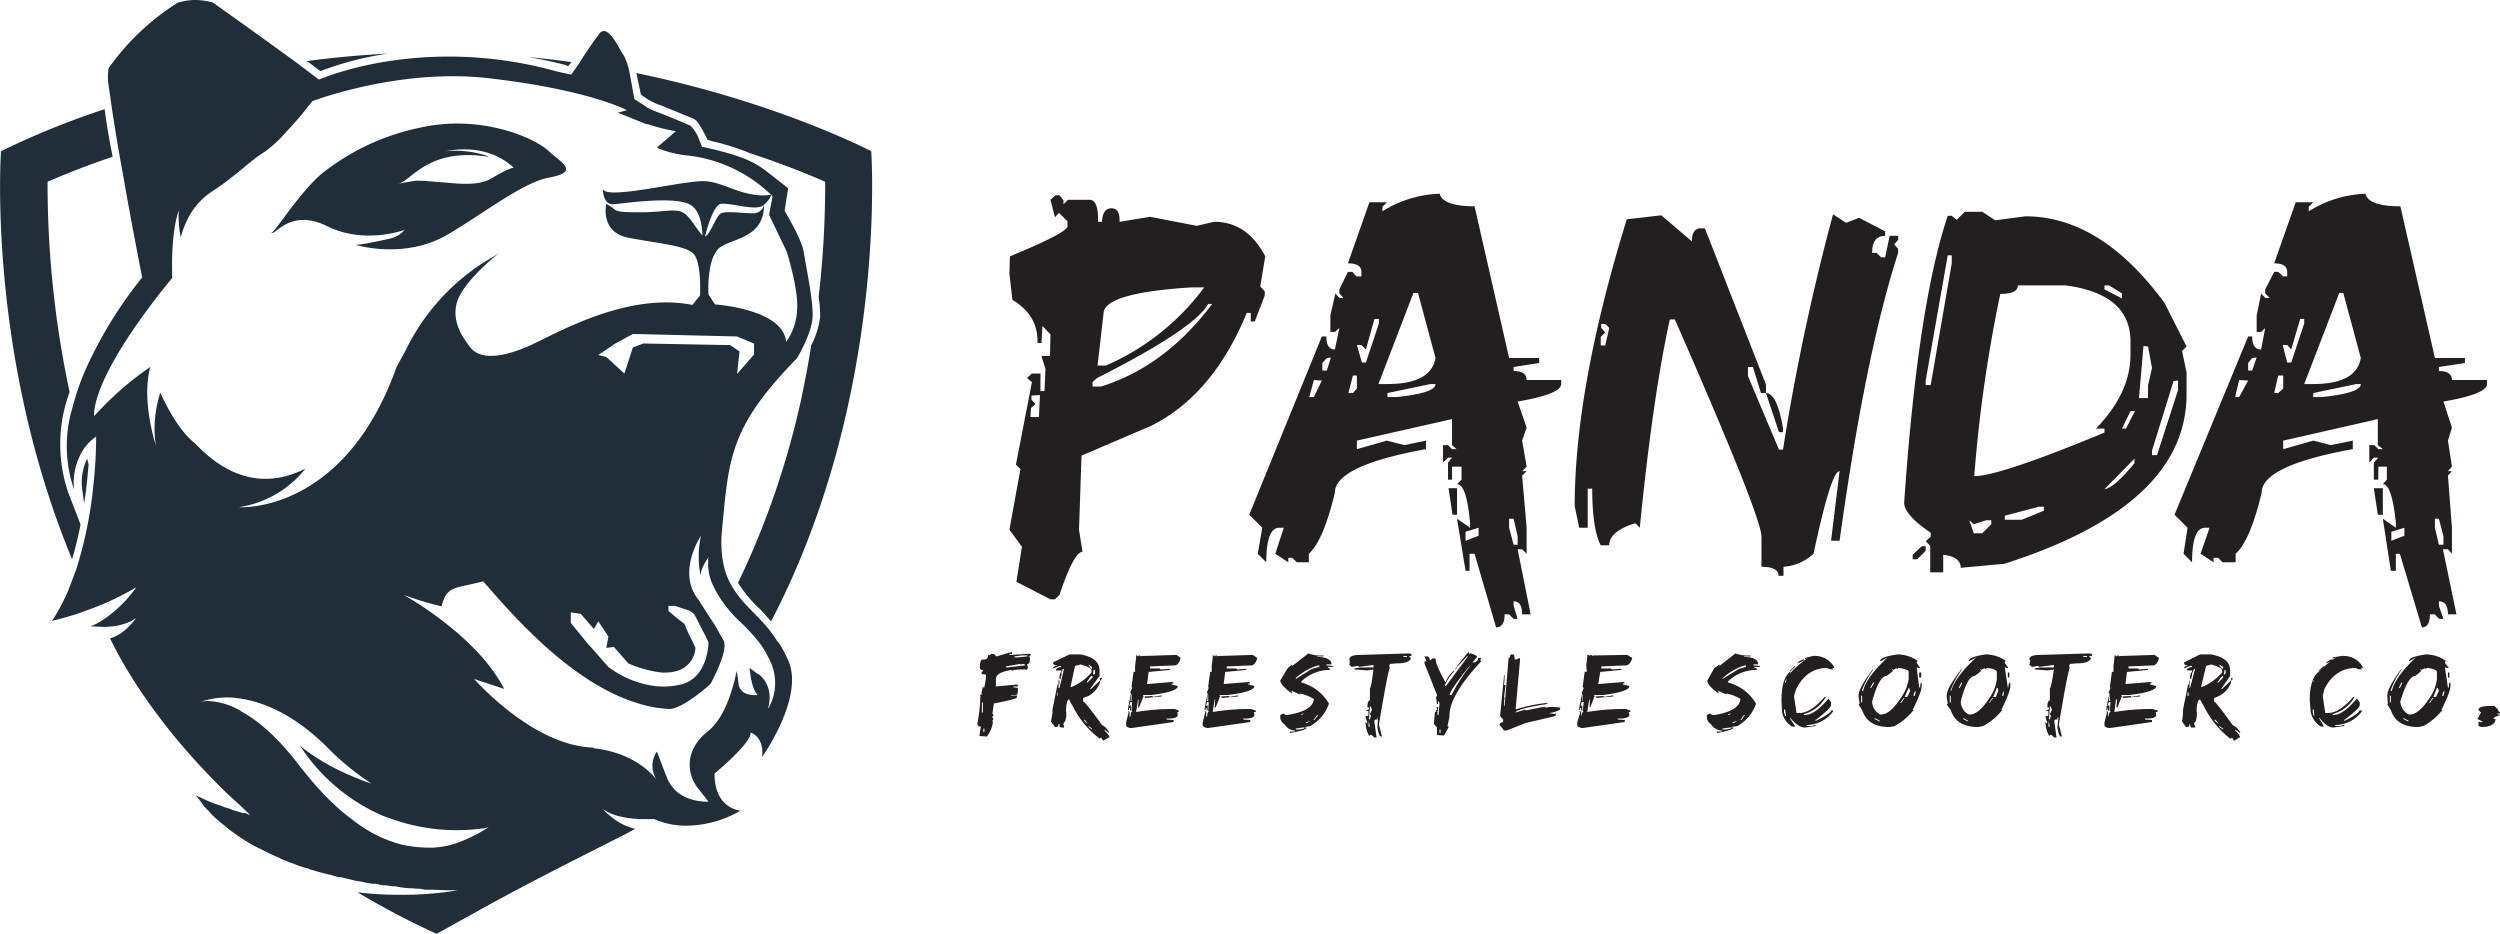 <svg xmlns="http://www.w3.org/2000/svg" viewBox="0 0 499.3 186.5">
  <defs>
    <style>
      .a{fill:#202e39}.b{fill:#231f20}
    </style>
  </defs>
  <path class="a" d="M113.1 13.1l.4.1.6-.8q-4.2-.6-8.6-1A84.7 84.7 0 01113 13zM77.5 10.7c-5.6.3-11 .8-16.2 1.5l2.7 2a64.3 64.3 0 0113.5-3.5zM16.1 104.8l-2.5-6.5a30 30 0 01.3-20 199.7 199.7 0 01-4.4-42c3-1.3 7.4-3.1 13-5-.8-4-1.3-7.1-1.6-9.5A163.4 163.4 0 00.2 30.2s-2.9 40.3 14.2 81.5a73 73 0 001.7-7zM129.7 20a8.5 8.5 0 002.2 1l6.6 2.7c.4.2 1 .5 2.8 4.2l.9.3a46.3 46.3 0 017.6 2.4c6.4 2.1 11.6 4.2 15 5.7a193.6 193.6 0 01-1.3 23 25.7 25.7 0 01.3 4A17 17 0 01162 69c-.5 3.4-1.2 7-2 10.8a166.8 166.8 0 01-12.6 36.6 26.4 26.4 0 004 4.9c.9.8 1.7 1.8 2.6 2.8 23.5-45 20-93.9 20-93.9s-18.7-9.8-46.9-15.6l.9 4.3 1.6 1.1z"/>
  <path class="a" d="M155.4 128.3a26.5 26.5 0 00-2-2.8c-2.4-2.9-5-4.9-6.7-7.6a14.3 14.3 0 01-2.1-4.7 22.4 22.4 0 01-.4-7.3c1.3-13.8 1.5-20 13.2-32.5l1.8-1.9s3-5 3.1-8.3c.1-3.4-1.4-10.3-1.8-13-.3-1.5-1.4-4-3.8-8.1l.7-4.5-1-.8-3.2-2.5c-2.5-1.9-4.8-3.2-13-5l-.8-2a7.8 7.8 0 00-1.5-2.2c-7.4-3.2-7.9-3-9-3.9l-2.2-1.4-1-5.5a13.4 13.4 0 00-1-3l-.8-1.3c-.9-1.7-2.2-3.8-3.3-3.8a1 1 0 00-.8.4 80 80 0 00-4.1 6l-1.6 2.3-2.8-.6a80.3 80.3 0 00-21.7-3c-15.6 0-25.9 4.6-25.9 4.6l-4.5-3.4A1473 1473 0 0042.5.5a13.6 13.6 0 00-3.7-.5 11 11 0 00-3.4.6 48.6 48.6 0 00-13.7 13 10.6 10.6 0 000 3.5l.6 4.2a381 381 0 002.2 13.2c1.8 10.4 3.9 20.9 3.9 20.9A85.4 85.4 0 0017 74a51.9 51.9 0 00-2.5 7.3 26.7 26.7 0 00.3 16.5 12.3 12.3 0 011.9-8.1 9.6 9.6 0 012.5-2.5 86.7 86.7 0 01-.5 9.2 82.5 82.5 0 01-3.5 17.4l-1.6 4.2a40.5 40.5 0 01-3.2 6s2.2-.5 5.3-1.5l3-1.1a55.8 55.8 0 008.5-4.1 25 25 0 01-7.1 6.8 15.1 15.1 0 01-2 1l2.6.1c2.5 0 4.9-.6 6.5-1.8 0 0-2.3 3.4-5.3 4.1H22c2 4.3 9 17.2 23.7 31.3l2.2 2 2.1 2-1-.4h-.4l-.7-.2-1-.3h-.1l-1-.4-1-.3-.7-.3-1-.3-.5-.2a30.7 30.7 0 01-1.9-.8l-.4-.2-.4-.2-.3-.1-.3-.2h-.1l-.1-.1 1.3 1.7.4.6 1 1 .6.7 1 .9.7.6 1 .8.7.6 1 .7.8.6a47.8 47.8 0 001.9 1.2l1 .6 1 .5 1 .5A59.8 59.8 0 0055 171l.5.2 1.2.6c.3 0 .6.2.8.3l1.4.5.7.3 1.6.5h.2l.4.2a80.6 80.6 0 004 1.1h.2l.6.2 1 .3h.6l.7.2 1.3.3.8.2 1.3.2.8.2 1.2.2h.8l1.2.3h.7l1.2.2h.7l1 .2a26.5 26.5 0 001.8.2h.6l1 .1h.5l1.2.2h1.6l2.5.1h2.4a65.8 65.8 0 01-10 .9 75.6 75.6 0 01-8.4-.3l-1.7-.2 1 .6a159.2 159.2 0 0014.8 7.7l11.2-6.2c9-4.9 18-9.4 26.7-13.8l1.8-1-.6-.1a12.4 12.4 0 01-3.2-1.5 17 17 0 01-2.7-2.3 10.3 10.3 0 003.6 1.5 23 23 0 004.2.5h2.5a15.4 15.4 0 006.4 1.3 21.6 21.6 0 0010.8-3s-5.2-.3-5.2-7.4c0 0 7.5-6.2 7.2-8.2 0 0 2.8.8 2.3 4.9 0 0 8.4-11.8 5.3-19.1a24.7 24.7 0 00-2-3.8zm-4.8-57.5l-3.4 3.9.5-4.5-1.9-1.3h-1.3l-16-.3-2.1.8-1.7 5.2-3.6-3.3-1.6-.4 3.4-2.3 3.5-1.9 20.8.5 3.4 1.4zM114 124.4v-2.1l2 .3 2.6 3 .9-1.5 2 3-.4 2.3 1.5-.2 2.9 3.3a22.9 22.9 0 006.5 1.8 9 9 0 002.8-.2 5.1 5.1 0 004.1-4.7l-.5-1.1-1-2-.7-1.7-1.7-1.3-1.5-1.3v-1h1.3l3 1 .8.6.5.9.4.8 1.7 3.3.3.7s0 6.7-5.1 8.3a13.3 13.3 0 01-1.4.3 14.2 14.2 0 01-5 0 19.7 19.7 0 01-8.5-3.7l-3.6-4.1-.2-.2-.2-.2zm-82-46c-1.8 6-1 10.2-.7 11.1v0l-.6-2c-1.8-7-1.4-11.5-.7-14.2a62 62 0 00-11 9.6l-.2.2v-.9c1-8.3 11.4-21.6 15.6-26.7v-.3S34 47 35.7 42a22 22 0 00.4 5.4c1-3.6 2.6-6.6 6-9 5-3.2 7.8-6.3 10.8-8.1a25.5 25.5 0 004.3-4c1.5-1.6 3-3.3 3.9-4.5l1.3-1.6s17.2-6.6 35-4.6c20.2 2.3 27.8 6.4 27.8 6.4l-1.8.5 5.7 2.3h.3a34.3 34.3 0 005.6 1.4l-3.5 3-.3.3a20.4 20.4 0 005.6 1.5 28.5 28.5 0 0117.5 8.2l-.7 3.7 3.5 7.3s2.4 7.5 2.1 11.6a11.9 11.9 0 01-2.2 6.5c-.5-6.6-14.2-7.5-14.2-7.5l-1.3-2s-.5-7.8 2.6-9.6c2.9-1.7 8.5-2 8.5-8.3a2.2 2.2 0 01-2.3 1.7c-2 0-5.2-.5-6.3 0-1 .5-2.2 4.4-3.2 4.6.7-2.7 1.9-6.3 3.2-6.5 2.2-.2 7.2 1.6 8.6.2 1.4-1.3 1.4-2 1.4-2a11.1 11.1 0 01-3.3 0c-3.7-.5-6.5-2.4-9.6-2.7-3.9-.4-19.6 3.8-20.7 1.6 0 0 0 3 2 3 1.8-.1 11.9-1.7 15.3 0 2 1 2.5 3.9 2.6 6.2-1-.9-2.6-4-4-4.6-1.6-.8-3.8 0-8.5 0s-4.6-.2-5.6-1l-1.1-.7s-1.4 5.7 4.5 6.8c5.8 1.1 10.9 1.5 12.7 3 1.9 1.4 1.5 8.5 1.5 8.5l-1.5 1.9c-12.7-2.5-26.1 5.1-31.8 7.8-5.7 2.7-10.7 3.4-12.7.5-1.2-1.6-4-5.2-2.3-9.5 1.8-4.2 8.1-9.1 8.1-9.1L96 52.8A43.5 43.5 0 0081 70l-1.8 3.3c-10.5 29.5-31.5 28-31.5 28A21 21 0 0061 93.6c-6.6 3.3-14.2 3.2-22-5-3-2.4-5.3-6.5-7-10.2zM92.2 168a17 17 0 01-6 1.3 32.2 32.2 0 01-3.6-.2 21.9 21.9 0 01-2.7-.5 26 26 0 01-7.6-3.5 34 34 0 01-1.8-1.3l-1.7-1.3a55 55 0 01-7.4-7.6l-1.4-1.7c-4.5-6-8.4-9.2-11.6-11a13.8 13.8 0 00-7-2.2 5.2 5.2 0 00-1.4.2 9 9 0 011.3-.4 17.1 17.1 0 014.7-.5c4.8.3 11.8 2.3 19.7 10.3a51.6 51.6 0 008.5 6.9c-9.5-3.2-14.3-7.6-14.3-7.6a37.3 37.3 0 0015.4 13.5q1.2.6 2.5 1a38.7 38.7 0 0019 2l.8-.2a29.3 29.3 0 01-5.4 2.8zm61.2-26.6s1.4-4-1.8-6.7l-.4-.2-1.5-1.1a18.8 18.8 0 00.6 3.4 5.5 5.5 0 001 2 5 5 0 01-2.1-.2 2.4 2.4 0 01-1.7-2l-.1-1-.3-1.6a28 28 0 01-.7 3c-.8 2.8-2.3 7-5.2 9.2-2.8 2.3-3.7 5-3.4 7.4a7.6 7.6 0 001.5 3.7l2.2 2.8s-4.6.3-7.1-2.8a6.8 6.8 0 01-1.2-2l-.4-1-1.6-4.2a5 5 0 000 5.7s-2.3-3.4-7.8-5.3a23.7 23.7 0 00-4.3-1h-.3l-.4-.2c-12.1-.4-23.7-13.7-23.7-13.7l6 2c-5.5-10.8-20.1-18.8-20.1-18.8a63.8 63.8 0 007.6 2.3c1-4.2 2.7-3.5 8.3-5 6 6.9 17.5 20.2 30.7 24.3a27.4 27.4 0 004.3 1l2 .2c2.7.2 8.4-5 8.4-5s3.7-6.7 2.6-8.7l-1.7-3-2.4-3.7a31 31 0 01-.8-1.3c-4.6-5.5.4-12.9.4-12.9a19 19 0 000 8.3c-.4-1.4 1.5-4 1.5-4a10.1 10.1 0 001 5.8 21.1 21.1 0 002.5 4 24.2 24.2 0 002.2 2.5 40.7 40.7 0 014.5 4.8 18.8 18.8 0 011.8 3 10.2 10.2 0 010 10z"/>
  <path class="a" d="M65.4 45.2c7.5 3.7 15.4.7 15.4.7a5.2 5.2 0 01-2.7 1.7C72 49 71 48.9 71 48.9s9.7 3 18.3-2c6.9-4 15-10.4 20.2-11.4 6.6-1.2 2.5-3-.1-5.5-3-2.6-13.5-7.2-25.5-4.5A46.4 46.4 0 0064 34.9c-4.7 4.2-9.4 12-9.8 11.5.6 1 3.6-5 11.2-1.2zm32.1-14a20.6 20.6 0 00-8.6-1c.4 0 8-2 13.7 3.3 0 0-.7-.1-4.4 2.1-2.7 1.7-7.3 1-10 .8-6.4-.5-4.2-.4-8.8.3 2.7-.3 5.8-7.3 18.1-5.4zM17.7 92.8l-.3-1.2a11 11 0 00-1 6l.4 2.9c.5-3 .7-5.6.9-7.7z"/>
  <g>
    <path class="b" d="M211.6 39l.8 1v.8l.9-.9h4.3q1.8 0 1.7 4.4h.8q.1-2.7 1.9-2.7 1.7 0 1.6 2.7l6.1-1 9.3 1.8 3.5-.8q6.6 0 10.2 6.9l-1 6 .9 1v.8l-2 5.2h-.8v-1.7h-.8q-6.7 16.3-19 22.5l-14 6-.5 14.8.7 4.4q-1.7 0-4.6 8.6l-.9.9h-.9l-6.8-3.5 1.1-7-2.5-3.4 2.2-12.1-.9-.9 3.2-16.5-1-.8 1-.9h1.7v3.5h.8l.2-4.4-.8-2.6h1.7l.1-4.3-1.6-1.7-.2 3.4h-.8q.2-5.5-5-8.6l-.6-5.2.1-3.5q11.4-4.7 11.5-6v-1l-1.7-1.7-.8.9-.9-3.5 1-.9zM206 79v.8l.8.9-.9.8-.1 1.8h1.7l.2-4.4zm35.3-18.3q-2.8 5-22.2 14.8l-.9.8v.9h1.7q12.8-4 22.2-16.5zM219.2 73h1.7a48.4 48.4 0 0019.6-15.6h-2.6q-17.4 1.1-17.5 5.2zM287.5 38.6q.6 2.6 7 2.6l6.9 30.3h6v1l-5.1.8v.8q2.6 0 2.6 1.8h6.9v.8q0 2-8.7 3.5l1.8 5.2-.9 2.6.9 5.2-.9.9h.9l-.9.9.9 10.4v5.2l-.9-.9h-.9l2.6 13H304q0-2.6-1.7-2.6v.9l.8 2.6h-.8l-.9-.9h-.9q0 2.6-1.7 2.6l-4.3-14.7h-1v3.4h-.8l-1.7-10.4 2.6 1.8v-1q-.7-7.7-2.6-7.7l.9-.9v-2.6H290v2.6h-.8v-3.4l.8-1h-.8l-1 1v-3.5h1l.8.8h.9l-.9-.8v-5.2l-19 4.3v1.7l6-1.7 3.5.9 4.3-.9v1.7q-18.2 3.3-18.2 8.7-2.3 9.6-5.2 12.2v1.7H259l-.9-.9h-.8v.9l-2.6-1.7 1.7-5.2h-.9q-2.6 0-2.6 6.9l-1.7-1.7.9-5.2-2.6-2.6L264 67.2h.9q0 2.6 1.7 2.6l.9-4.3-.9.8h-.9V63l1-4.4.8.9h.8l-.8-.9v-.8l1.7-3.5h.9l.8.9h1v-.9q0-1.7-2.7-1.7l4.3-12.2h3.5l-.9.9v.9a22.8 22.8 0 0111.3-3.5zm-25.1 37.3l-.9 3.4h.9L264 76zm2.6-4.4l-.9 1V74h.9l.8-2.6zm5.2 3.5l-.9 3.5h.9l.8-.9V75zm4.3-11.3l-1.7 6.1-.9-.9h-.9l1 3.5h.8l2.6-7.8v-.9zm7.8-5.2l-7 18.2h1.8q8.7 0 9.6-5.2l-3.5-13zm-5.2 20v.8h1.8q7.8-.8 7.8-2.6h-1zm12.2 19h1.7v5.3h-.9zm3.4 8.7v1.8l2.6-1v-1.6zm8.7-2.6v1.8l.9 3.4h.8v-1.7l-.8-3.5zM331.8 43l6.1 5.2q0-2.6 1.8-2.6h.8l12.2 31.2v1.7h-1l-1.6-5.2h-1v1.8l6.2 14.7h.8a448.1 448.1 0 0110-47l2.6 1.7 2.6-1 5.2 2.7v.9q-2.6 0-2.6 3.4h.9l.9.9h.8l.9-4.3h1.7v.8l-.8.9.8.9v.8q-6.5 20-11.7 57.5h-1.7l1.7-13.9q-1.7 0-5.2 16.5a9.9 9.9 0 01-6 2.6v1.8h-1q0-1.8-3.4-1.8v-6q0-4-17.3-43.4h-1q-3.4 15.4-6 41.6l-.9-.9q-5.2 1.6-5.2 4.4h-1.7q-1.7-3.3-1.7-11.3h-.9v7.8h-1.7l-.9-4.3q0-23.6 10.4-57.3zm-12 21.7v.8l.8.9-.9.9V69h.9l.8-3.5-.8-.8zm32.9 13.8q2.2 0 3.4 7v.8h-.8zM392.4 42.3h3.5l2.6 1.7 6-.8q15.1 0 27.8 17.3l4.4 8.7-.9.9.9 4.3v4.3q0 22.3-36.4 33.9l-8.7.8q0-2.2-3.5-2.6v3.5h-2.6V109l-.9-.9 1-.9v-.8q-5.3-3.6-5.3-6Q383 61 389 43.1h.8l1 .8zm-8.6 66.8h.8v.9l-1.7 1.7h-.9v-.9zM389 51L384.6 76v.9h1l4.2-24.3V51zm4.3 52.9l.9 2.6h1.7l1.8-1.8v-.8h-1l-2.5.8zM403 57q0 1.7-3.5 1.7a281.5 281.5 0 00-5.2 36.4q5 0 26-8.7v-.8h-1.7q6.9-7.1 6.9-14.8v-2.6q0-9.5-13-11.2zm-2.6 46v.8h3.4l4.4-1.8v-.8h-1zm19.9-46v.8l3.5 1.8v-1l-2.6-1.6zm0 40.7q2-.3 6-5.2v-.9zm5.2-15.6l-1.7 3.5h.8l1.8-3.5zm2.6-13l-.9 10.4h1.8V77l.8-3.5-.8-4.3zm6 7L429.8 90v.9h1l4.2-13V76z"/>
    <path class="b" d="M472.4 38.6q.5 2.6 7 2.6l6.9 30.3h6v1l-5.2.8v.8q2.6 0 2.6 1.8h7v.8q0 2-8.7 3.5l1.7 5.2-.8 2.6.8 5.2-.8.9h.8l-.8.9.8 10.4v5.2l-.8-.9h-1l2.7 13h-1.7q0-2.6-1.8-2.6v.9l.9 2.6h-.9l-.8-.9h-1q0 2.6-1.6 2.6l-4.4-14.7h-.8v3.4h-1l-1.6-10.4 2.6 1.8v-1q-.8-7.7-2.6-7.7l.8-.9v-2.6H475v2.6h-.9v-3.4l.9-1h-.9l-.9 1v-3.5h1l.8.8h.9l-1-.8v-5.2L456 88v1.7l6-1.7 3.5.9 4.4-.9v1.7q-18.2 3.3-18.2 8.7-2.3 9.6-5.2 12.2v1.7h-2.6l-.9-.9h-.9v.9l-2.6-1.7 1.8-5.2h-.9q-2.6 0-2.6 6.9l-1.7-1.7.8-5.2-2.6-2.6L449 67.2h.8q0 2.6 1.8 2.6l.8-4.3-.8.8h-.9V63l.9-4.4.8.9h.9l-.9-.9v-.8l1.8-3.5h.8l1 .9h.8v-.9q0-1.7-2.6-1.7l4.3-12.2h3.5l-.9.9v.9a22.8 22.8 0 0111.3-3.5zm-25.2 37.3l-.8 3.4h.8L449 76zm2.6-4.4l-.8 1V74h.8l.9-2.6zM455 75l-.8 3.5h.8l1-.9V75zm4.4-11.3l-1.8 6.1-.8-.9h-.9l.9 3.5h.8l2.6-7.8v-.9zm7.8-5.2l-7 18.2h1.8q8.6 0 9.5-5.2l-3.5-13zm-5.2 20v.8h1.7q7.8-.8 7.8-2.6h-.9zm12.1 19h1.8v5.3h-1zm3.5 8.7v1.8l2.6-1v-1.6zm8.7-2.6v1.8l.8 3.4h.9v-1.7l-.9-3.5z"/>
    <g>
      <path class="b" d="M202.1 130.2v.4h-.5v.2h.2l3.4-.2h.7v.2l-.4.3.2.2v.4q0 .9-.6 1l.2.6-.2.5-.2-.1h-.2q-2.5 0-2.5.3l-.2-.2q-3.1.5-3.1 1.8v1.5l4.3-.4.1.2v.2h-.9v.2q1 0 .9.3v.2q0 1-.4 1h-1v.1h1.2v.4q0 .3-4.6 1.2l-.3 2 .2.2v.2l-.2.2v.1l.2.6h-.2l.1.5a6 6 0 01-1.2 2.8l-1.5-.1.3-1.9a.6.6 0 01-.7-.6 30.7 30.7 0 00.6-5.8h.4l-.2-.2.3-1.4.1.2h.2l.3-1.8v-.8q-.9 0-.9-.3l.4-.6c-.5 0-.7-.1-.7-.5q0-1.6.6-1.6a.8.8 0 001-1h.1l.2.2.4-.3h.5l.5.5zm-6 10.1v2h.2v-2zm.3 5.2v.7h.2v-.7zm4.5-12.4v.2h.2l3.6-.4v-.2l-.5-.1-.2.1h-.2l-.1-.1zm1.7-2v.2h.6l2-.2v-.2H204zM213.6 130.7h2.2q3.8.7 3.8 3.2v1.1l-1.9 2.6h.2l1.8-1.7v.4a5 5 0 01-2.3 2.7l-1.1.4v.7q.4 0 3.8 4.7a3.5 3.5 0 011.4 1.4v.2l-.9-.7v.2c.6.6 1 1.1 1 1.4h-.2l-1 .6h-.1l-.4-.6-.2.2h-.1a18.2 18.2 0 01-5.1-6l-1-1.8q-.5 0-.6 2.2a4.2 4.2 0 01-.2 2.2q-.5.4-.2.9v.3h-.5c-.3 0-.4-.2-.4-.7h-.2q0 .7-.7.6l-.8-1.1.3-1.7v-.7l1-5h.2v.7h.2l.9-3.8q-.4 0-.4.7h-.1v-.4h-1.1v-.1q0-.4 1-.6v-.2h-.3l-1 .4h-.3c0-.2.3-.4.8-.4v-.1c-.5 0-.8-.2-.8-.6zm-2.5 7.6v.7h.1v-.7zm.3-2.4h.2v.8h-.2zm.4-1.6h.2v.5l-.2.8h-.2v-.6zm2 2.9h.2a10.6 10.6 0 004-2.9v-.4q0-.6-2.2-1.2l-1.1.3zm2.7 6.5v.2l.7.7c-.2-.5-.5-.8-.7-.9zm1.4-8.7l-.9 1.3h.2l1-1v-.3zm-.5-2.3q.3.8.7.9v-.4zm0 12.3v.2l.7.5v-.2zm1-11.2l-.1.9h.2l.2-.2v-.7zm1.3 1.6h.4l-.2.5h-.2zM235 130.8l.8.6q-.4 1.6-1.4 1.5l-4.7.2v.4h1.9l.2.2h.2l1.3-.1h.4v.2l-4.3.4-.3 2.4h.2l4.9-.4.2.2v.1h-.4v.2l1.2.3v.2q-.4 1-5.2 1.6h-1.8l.2.2-.9 2.3h-.2l.1-1.6h-.1l-.4 2.5a44.8 44.8 0 017.7-.6l.8.3v.3h-.3l.1.2v.6q-.5.6-2.2.5v.2l1.4.1v.4l-8.4 1.2h-.2c-.6-.1-.9-.3-.9-.6v-.5l.5-2-.1-.2h.3v1h.2q0-1 .4-1l-.2-.1.1-1.8h-.3l-.3.8.2-.1h.2v1h-.2v-.5h-.2v.4h-.2v-.4l.6-3h-.2l.4-1-.1-.2v-.1l.4-3 .1.1h.2V133l.2-1.6v-.5h.2l.2.2.2-.2h.2l.1.2.2-.1h.6zm-9.1 7.9l-.1 1.3h.2v-1.3zm6 .2h.1v.2l-3.3.3-.1-.2v-.1l1.6-.1v.2zM250.2 130.8l.9.6q-.4 1.6-1.4 1.5l-4.7.2v.4h1.9l.2.2h.2l1.3-.1h.3v.2l-4.2.4-.3 2.4h.2l4.9-.4.2.2v.1h-.4v.2l1.2.3v.2q-.4 1-5.2 1.6h-1.8l.2.2-.9 2.3h-.2l.1-1.6h-.1l-.4 2.5a44.7 44.7 0 017.6-.6l1 .3v.3h-.4l.1.2v.6q-.5.6-2.2.5v.2l1.4.1v.4l-8.4 1.2h-.2q-.9-.2-.9-.6v-.5l.5-2-.1-.2h.3v1h.2q0-1 .4-1l-.2-.1.1-1.8h-.3l-.3.8.2-.1h.2v1h-.2v-.5h-.2v.4h-.2v-.4l.6-3h-.2l.4-1-.1-.2v-.1l.4-3 .1.1h.2V133l.2-1.6v-.5h.2l.2.2.2-.2h.2l.1.2.2-.1h.6zm-9 7.9l-.1 1.3h.2v-1.3zm6 .2h.1v.2l-3.3.3-.1-.2v-.1l1.6-.1v.2zM261.3 130.5a7 7 0 003 .4v.2h-1.2v.1q2.2 0 2.8 1.1v.4h-1v.2l1.3.1v.2h-1v.2c.3 0 .4.1.4.4a8.2 8.2 0 00-5.7 2.3v.2a9.2 9.2 0 015.5 4.2v.1a8.2 8.2 0 01-3.7 4.4l-1.1.2v.1h.4q0 .5-3.4 1.1v-.3h1v-.2a2.6 2.6 0 01-2.1-1.3 1.6 1.6 0 01-.8-1.6v-.2l.6-.3.5.3h.3q5.1-.8 5.3-3.2a8.6 8.6 0 00-2.8-1.1v.2l-1.8-.8.2.2v.4q-2.3-1.7-2.3-2.6l1.5-2.5.9-.7v.3zm-2.5 15v.2h.7l1-.2v-.2h-.3zm0-10.1v.2l3.2-2 1.5-.4v-.3h-.3a11.7 11.7 0 00-4.4 2.5zm1 7.4h.2l.4-.3h-.2zm1 1.5v.1h.2l.8-.5zm2.3-1.5l-.8 1h.2l.8-1zM281.4 130.5l.5.1v.4h-.5l.4.5q-.4 1-3 1l-1.2.1-.2.6h.2q-.5 1.3-2.2 11.5l.6 2.4h-.2q-.4 0-.7-1.8l.1-1.8v-.2h-.1v.4c-.4 0-.6 0-.6.3v.2l.4 2.9v.2h-.4l-.7-.6-.2.2h-.2a6.6 6.6 0 01-.7-2.7l.2.2h.2l-.4-1.3.6-.2v-.9h-.4v-.2q.5 0 .5-.3v-.2h-.3q0-1.4.5-1.4v-2.4q.3-.3.7-3.8l-1.2.2-2.6-.2v-.2l1-.2v.2l.1-.2h2.7v-.5l-2.9.4-.1-.2h-.2l-1.1.2-.5-.4.1-.9-.1-.2q0-.9 2.1-.9zm-7.8 10.6l-.3 4h.3l-.2-.9v-.4l.4-.5h-.2l.2-.2v-.2l-.2-.2v-.1l.4-.8-.2-.7zm6.7-10.1v.2h.7v-.2zM293.2 130.3h.2v.4l.2-.2h.2q1.2.4 1.2.7l-.9 1.1h.4c.5-.2.7-.5.7-.9h.6v.2l-.2.2.2.2v.1q-6.5 7-6.3 11l-.4 1.9.2.1v.2l-.9 1.6-1.4-.1v-1.5l-.6-.7v-.4l.2-2.1.2.1h.2l-.2-.1v-.2l.2-.2v-.2l-.2-.2.5-.1-.2.9v.7h.2l.2-2.2-.1-.5h-.2v.5h-.2l-.2-1.4.2-.2v-.2l-2.5-6.3v-.4h.4l-.4-1h.5c.3 0 .5.2.6.8l.5-.4h.6q0 1.2 2 4.8a5.6 5.6 0 011.7-2.4v.2a9.8 9.8 0 00-1.8 2.7v.2h.2l4.3-5.8v-.2l-2.1 2.2v-.2zm-5.7 15.4v.7h.2v-.7zm6-12.7q-4 5-4 5.8h.4a37.5 37.5 0 013.7-5.8zm-2.5.2v.2l-.4.3v-.1zM302.2 130.7q.3 0 .3 1h.4l.5-.3.2.2-.9 10.1a30 30 0 016.2-1.3h.1v.2q-6.3 1-6.3 1.7l2-.6v.2l3.4-.7v.1l.2-.1h.2l.2.1.9-.1h.7l1.3.1v.2q0 .6-2.7 1v.1l.1-.2h.2l1.3.2.2-.2v.6l-6 1.4-3.8 1.5h-.5l-.8-1h-.1v-.1c0-.3.2-.5.7-.6v-.5l-.6-.7.8-8.2h.1v.8l-.1 1.2h.3l-.3 2.4.1.2-.1.7v.9h.1l.8-9.6q.3 0 .3-.5l.2-.2zM325 130.8l1 .6c-.3 1-.8 1.6-1.5 1.5l-4.7.2v.4h1.9l.3.2h.1l1.3-.1h.4v.2l-4.2.4-.4 2.4h.2l5-.4V136.5h-.3v.2l1.3.3v.2q-.4 1-5.2 1.6h-1.9l.2.2-.9 2.3h-.1v-1.6h-.1l-.4 2.5a44.7 44.7 0 017.7-.6l.9.3v.3h-.4l.2.2v.6q-.6.6-2.3.5v.2l1.4.1v.4l-8.4 1.2h-.2q-.9-.2-.9-.6v-.5l.6-2-.2-.2h.4v1c.2-.7.3-1 .5-1l-.2-.1.2-1.8h-.4l-.2.8.2-.1h.1v1h-.2v-.5h-.2v.4h-.2v-.4l.6-3h-.1l.4-1-.2-.2v-.1l.4-3 .2.1h.2v-.3l-.1-1 .2-1.6v-.5h.3l.1.2.2-.2h.2l.2.2.2-.1h.5zm-9 7.9v1.3h.1v-1.3zm6 .2h.2v.2l-3.3.3-.2-.2v-.1l1.6-.1v.2zM346.6 130.5a7 7 0 003 .4v.2h-1.3v.1q2.3 0 2.8 1.1v.4h-.9v.2l1.3.1v.2h-1.1v.2c.3 0 .5.1.5.4a8.2 8.2 0 00-5.8 2.3v.2a9.2 9.2 0 015.6 4.2v.1a8.2 8.2 0 01-3.7 4.4l-1.2.2v.1h.4q0 .5-3.3 1.1v-.3h1v-.2a2.6 2.6 0 01-2.2-1.3 1.6 1.6 0 01-.8-1.6v-.2l.6-.3.5.3h.4q5-.8 5.2-3.2a8.6 8.6 0 00-2.8-1.1v.2l-1.8-.8.2.2v.4q-2.3-1.7-2.2-2.6l1.4-2.5 1-.7v.3zm-2.6 15v.2h.7l1-.2v-.2h-.2zm0-10.1v.2l3.3-2 1.4-.4v-.3h-.3a11.8 11.8 0 00-4.3 2.5zm1 7.4h.3l.4-.3h-.2zm1 1.5v.1h.3l.7-.5zm2.3-1.5l-.7 1h.2l.7-1zM362.1 131h.2a4.4 4.4 0 014 2.2v.2h-.4l.2.2v.1c-.7 0-1.1-.2-1.1-.3q-4.2 0-6.3 4.3l-.4 1.3.5 3.4h.6q2.2 0 5-3.2h.2v.1a7.1 7.1 0 01-4.3 3.3v.2h.2q1.9 0 4.7-3.3l.5.8v.5q0 .6-2.7 2.7l-.2.2h-.2v.3q3.1-1.5 3.1-2.1h.4v.2a6.7 6.7 0 01-5.3 2.7v.2h1l.7-.2h.1v.2l-2.1.3q-1.4 0-3-2v.2l1 1.5v.1h-.6a4.4 4.4 0 01-2-2.9l-.1-2.3q0-4.5 1.8-5.8v.2l-1.1 1.8v.2h.2q0-1.8 4.5-5l-.5.3h-.2v-.2zm-5.8 10.7v.5l.2.8h.2v-.2l-.2-1.1zm2.2-8.7v.2l-1 .9v-.2zm1.6-1.3h.2v.2l-1.3.6c0-.3.4-.5 1.1-.8zM379 130.7a7 7 0 014 1.3l-.2.2v.2l.7 1h-.4l-.2-.1h-.1l.5 4h.2q0-1 .3-1v.8q0 1-1.8 4.7h.2a12.5 12.5 0 01-3.8 3.2l-.9.2h-.2q-4.3 0-5.4-3.4l-.7-1.1.2-.2-.2-1.3v-.3q0-1.5 2.9-5.3v.2a16.5 16.5 0 00-2.2 4v.2h.2q.6-2.7 4.9-6.7l-1.3.7h-.2q0-.8 3.5-1.3zm-7.3 8.2v1.4h.2V139zm2.4-2.6l-.6 1.1h.2l.6-1zm4-2.5l-.2-.2v.2l.2.2-1.3 1q-1.5 0-2.9 5.1a3 3 0 001.6 2.6h.2q2 0 4.5-4.2a8.1 8.1 0 001-2.9v-1.4q0-.5-1.9-.8h-.2l-.1.2h-.2v-.2zm-3.7 9.6v.2l1 .5v-.2zm5.8-4l-.7 1h.2l.7-1zm1-2l-.8 1.8h.5l.6-1.2-.2-.6zm1.2.7l-.2.6v.3h.2l.2-.7v-.2zm.9-3.8h.4v1h-.4zM396.6 130.7a7 7 0 014 1.3l-.2.2v.2l.7 1h-.3l-.2-.1h-.2l.6 4h.1c0-.7.2-1 .4-1v.8q0 1-1.8 4.7h.2a12.5 12.5 0 01-3.8 3.2l-1 .2h-.1q-4.3 0-5.4-3.4l-.8-1.1.2-.2-.2-1.3v-.3q0-1.5 3-5.3v.2a16.6 16.6 0 00-2.2 4v.2h.1q.7-2.7 5-6.7l-1.3.7h-.2q0-.8 3.4-1.3zm-7.2 8.2v1.4h.2V139zm2.3-2.6l-.5 1.1h.2l.5-1zm4-2.5l-.2-.2v.2l.2.2-1.3 1q-1.5 0-2.8 5.1a3 3 0 001.6 2.6h.2q2 0 4.5-4.2a8 8 0 00.9-2.9v-1.4q0-.5-1.8-.8h-.2l-.2.2h-.2v-.2zm-3.6 9.6v.2l.9.5v-.2zm5.8-4l-.7 1h.1l.8-1zm.9-2l-.7 1.8h.5l.5-1.2-.1-.6zm1.3.7l-.2.6v.3h.2l.1-.7v-.2zm.9-3.8h.3v1h-.3zM417.2 130.5l.6.1v.4h-.6l.4.5q-.4 1-3 1l-1.2.1-.2.6h.2q-.5 1.3-2.2 11.5l.6 2.4h-.2q-.4 0-.7-1.8l.2-1.8v-.2h-.2v.4c-.4 0-.6 0-.6.3v.2l.4 2.9v.2h-.4l-.7-.6-.2.2h-.2a6.7 6.7 0 01-.7-2.7l.2.2h.2l-.4-1.3.6-.2v-.9h-.4v-.2q.5 0 .5-.3v-.2h-.3q0-1.4.5-1.4v-2.4q.3-.3.8-3.8l-1.3.2-2.5-.2v-.2l.9-.2v.2l.1-.2h2.8v-.5l-3 .4-.1-.2h-.2l-1 .2-.6-.4.2-.9-.2-.2q0-.9 2.1-.9zm-7.8 10.6l-.3 4h.3l-.2-.9v-.4l.4-.5h-.2l.2-.2v-.2l-.2-.2v-.1l.4-.8-.2-.7zm6.7-10.1v.2h.7v-.2zM430.3 130.8l.9.6q-.4 1.6-1.4 1.5l-4.7.2v.4h1.9l.2.2h.2l1.3-.1h.3v.2l-4.2.4-.3 2.4h.2l4.9-.4.1.2v.1h-.3v.2l1.2.3v.2q-.4 1-5.2 1.6h-1.8l.2.2-.9 2.3h-.2l.1-1.6h-.2l-.3 2.5a44.7 44.7 0 017.6-.6l1 .3v.3h-.4l.1.2v.6q-.5.6-2.2.5v.2l1.4.1v.4l-8.4 1.2h-.2c-.6-.1-.9-.3-.9-.6v-.5l.5-2-.1-.2h.3v1h.1c.1-.7.3-1 .5-1l-.2-.1.1-1.8h-.3l-.3.8.2-.1h.2v1h-.3v-.5h-.1v.4h-.2v-.4l.6-3h-.2l.4-1-.1-.2v-.1l.4-3 .1.1h.2V133l.2-1.6v-.5h.2l.2.2.2-.2h.2l.1.2.2-.1h.6zm-9 7.9l-.1 1.3h.2v-1.3zm6 .2h.1v.2l-3.3.3-.2-.2v-.1l1.7-.1v.2zM439.4 130.7h2.2q3.8.7 3.8 3.2v1.1l-1.8 2.6h.2l1.8-1.7v.4a5 5 0 01-2.4 2.7l-1 .4v.7q.3 0 3.7 4.7a3.5 3.5 0 011.5 1.4v.2l-1-.7v.2c.7.6 1 1.1 1 1.4h-.2l-.9.6h-.2l-.3-.6-.2.2h-.2a18.2 18.2 0 01-5-6l-1-1.8q-.6 0-.7 2.2a4.2 4.2 0 01-.2 2.2q-.5.4-.1.9v.3h-.6c-.2 0-.4-.2-.4-.7h-.1q0 .7-.7.6l-.8-1.1.2-1.7v-.7l1-5h.3v.7h.1l1-3.8q-.4 0-.4.7h-.2v-.4h-1v-.1q0-.4 1-.6v-.2h-.4l-1 .4h-.2c0-.2.2-.4.7-.4v-.1c-.5 0-.7-.2-.7-.6zm-2.5 7.6v.7h.2v-.7zm.4-2.4h.1v.8h-.1zm.3-1.6h.2v.5l-.2.8h-.2v-.6zm2 2.9h.2a10.6 10.6 0 004-2.9v-.4q0-.6-2.2-1.2l-1 .3zm2.7 6.5v.2l.8.7c-.3-.5-.5-.8-.8-.9zm1.5-8.7l-1 1.3h.3l.9-1v-.3zm-.6-2.3q.4.8.8.9v-.4zm0 12.3v.2l.8.5v-.2zm1.1-11.2l-.2.9h.2l.2-.2v-.7zm1.3 1.6h.3l-.1.5h-.2zM467.7 131h.2a4.4 4.4 0 014 2.2v.2h-.4l.2.2v.1q-1.1 0-1.1-.3-4.3 0-6.4 4.3l-.3 1.3.5 3.4h.6q2.2 0 5-3.2h.2v.1a7.1 7.1 0 01-4.3 3.3v.2h.1q2 0 4.7-3.3l.6.8v.5q0 .6-2.7 2.7l-.2.2h-.2v.3q3-1.5 3-2.1h.5v.2a6.7 6.7 0 01-5.3 2.7v.2h1l.6-.2h.2v.2l-2.2.3q-1.3 0-2.8-2v.2l.9 1.5v.1h-.6a4.4 4.4 0 01-2-2.9l-.2-2.3q0-4.5 1.9-5.8v.2L462 136v.2h.1q0-1.8 4.6-5l-.6.3h-.2v-.2zm-5.8 10.7v.5l.2.8h.1v-.2l-.1-1.1zm2.2-8.7v.2l-1 .9v-.2zm1.6-1.3h.2v.2l-1.3.6c0-.3.4-.5 1-.8zM484.5 130.7a7 7 0 014 1.3l-.2.2v.2l.8 1h-.4l-.2-.1h-.2l.6 4h.2c0-.7 0-1 .3-1v.8q0 1-1.8 4.7h.2a12.5 12.5 0 01-3.8 3.2l-1 .2h-.1q-4.3 0-5.4-3.4l-.7-1.1.1-.2-.1-1.3v-.3q0-1.5 2.8-5.3v.2a16.6 16.6 0 00-2.1 4v.2h.2q.6-2.7 4.8-6.7l-1.2.7h-.2q0-.8 3.4-1.3zm-7.2 8.2v1.4h.2V139zm2.3-2.6l-.5 1.1h.2l.5-1zm4-2.5l-.2-.2v.2l.2.2-1.2 1q-1.5 0-3 5.1a3 3 0 001.7 2.6h.2q2 0 4.5-4.2a8 8 0 00.9-2.9v-1.4q0-.5-1.8-.8h-.2l-.2.2h-.1v-.2zm-3.6 9.6v.2l1 .5v-.2zm5.8-4l-.7 1h.2l.7-1zm.9-2l-.7 1.8h.5l.6-1.2-.2-.6zm1.3.7l-.2.6v.3h.2l.2-.7v-.2zm.9-3.8h.3v1h-.3zM498.2 141l.7.7v.2l.4.4v.2h-.5v.2h.4v.2c-.8.2-1.2.4-1.2.7h.4c0 1-1 1.6-2.8 1.6l-.6-.2v-.9c.4.2.7.2.8 0l-1-.5.7-1.3-.5-.5q0-.8 2.3-.8h.9z"/>
    </g>
  </g>
</svg>
